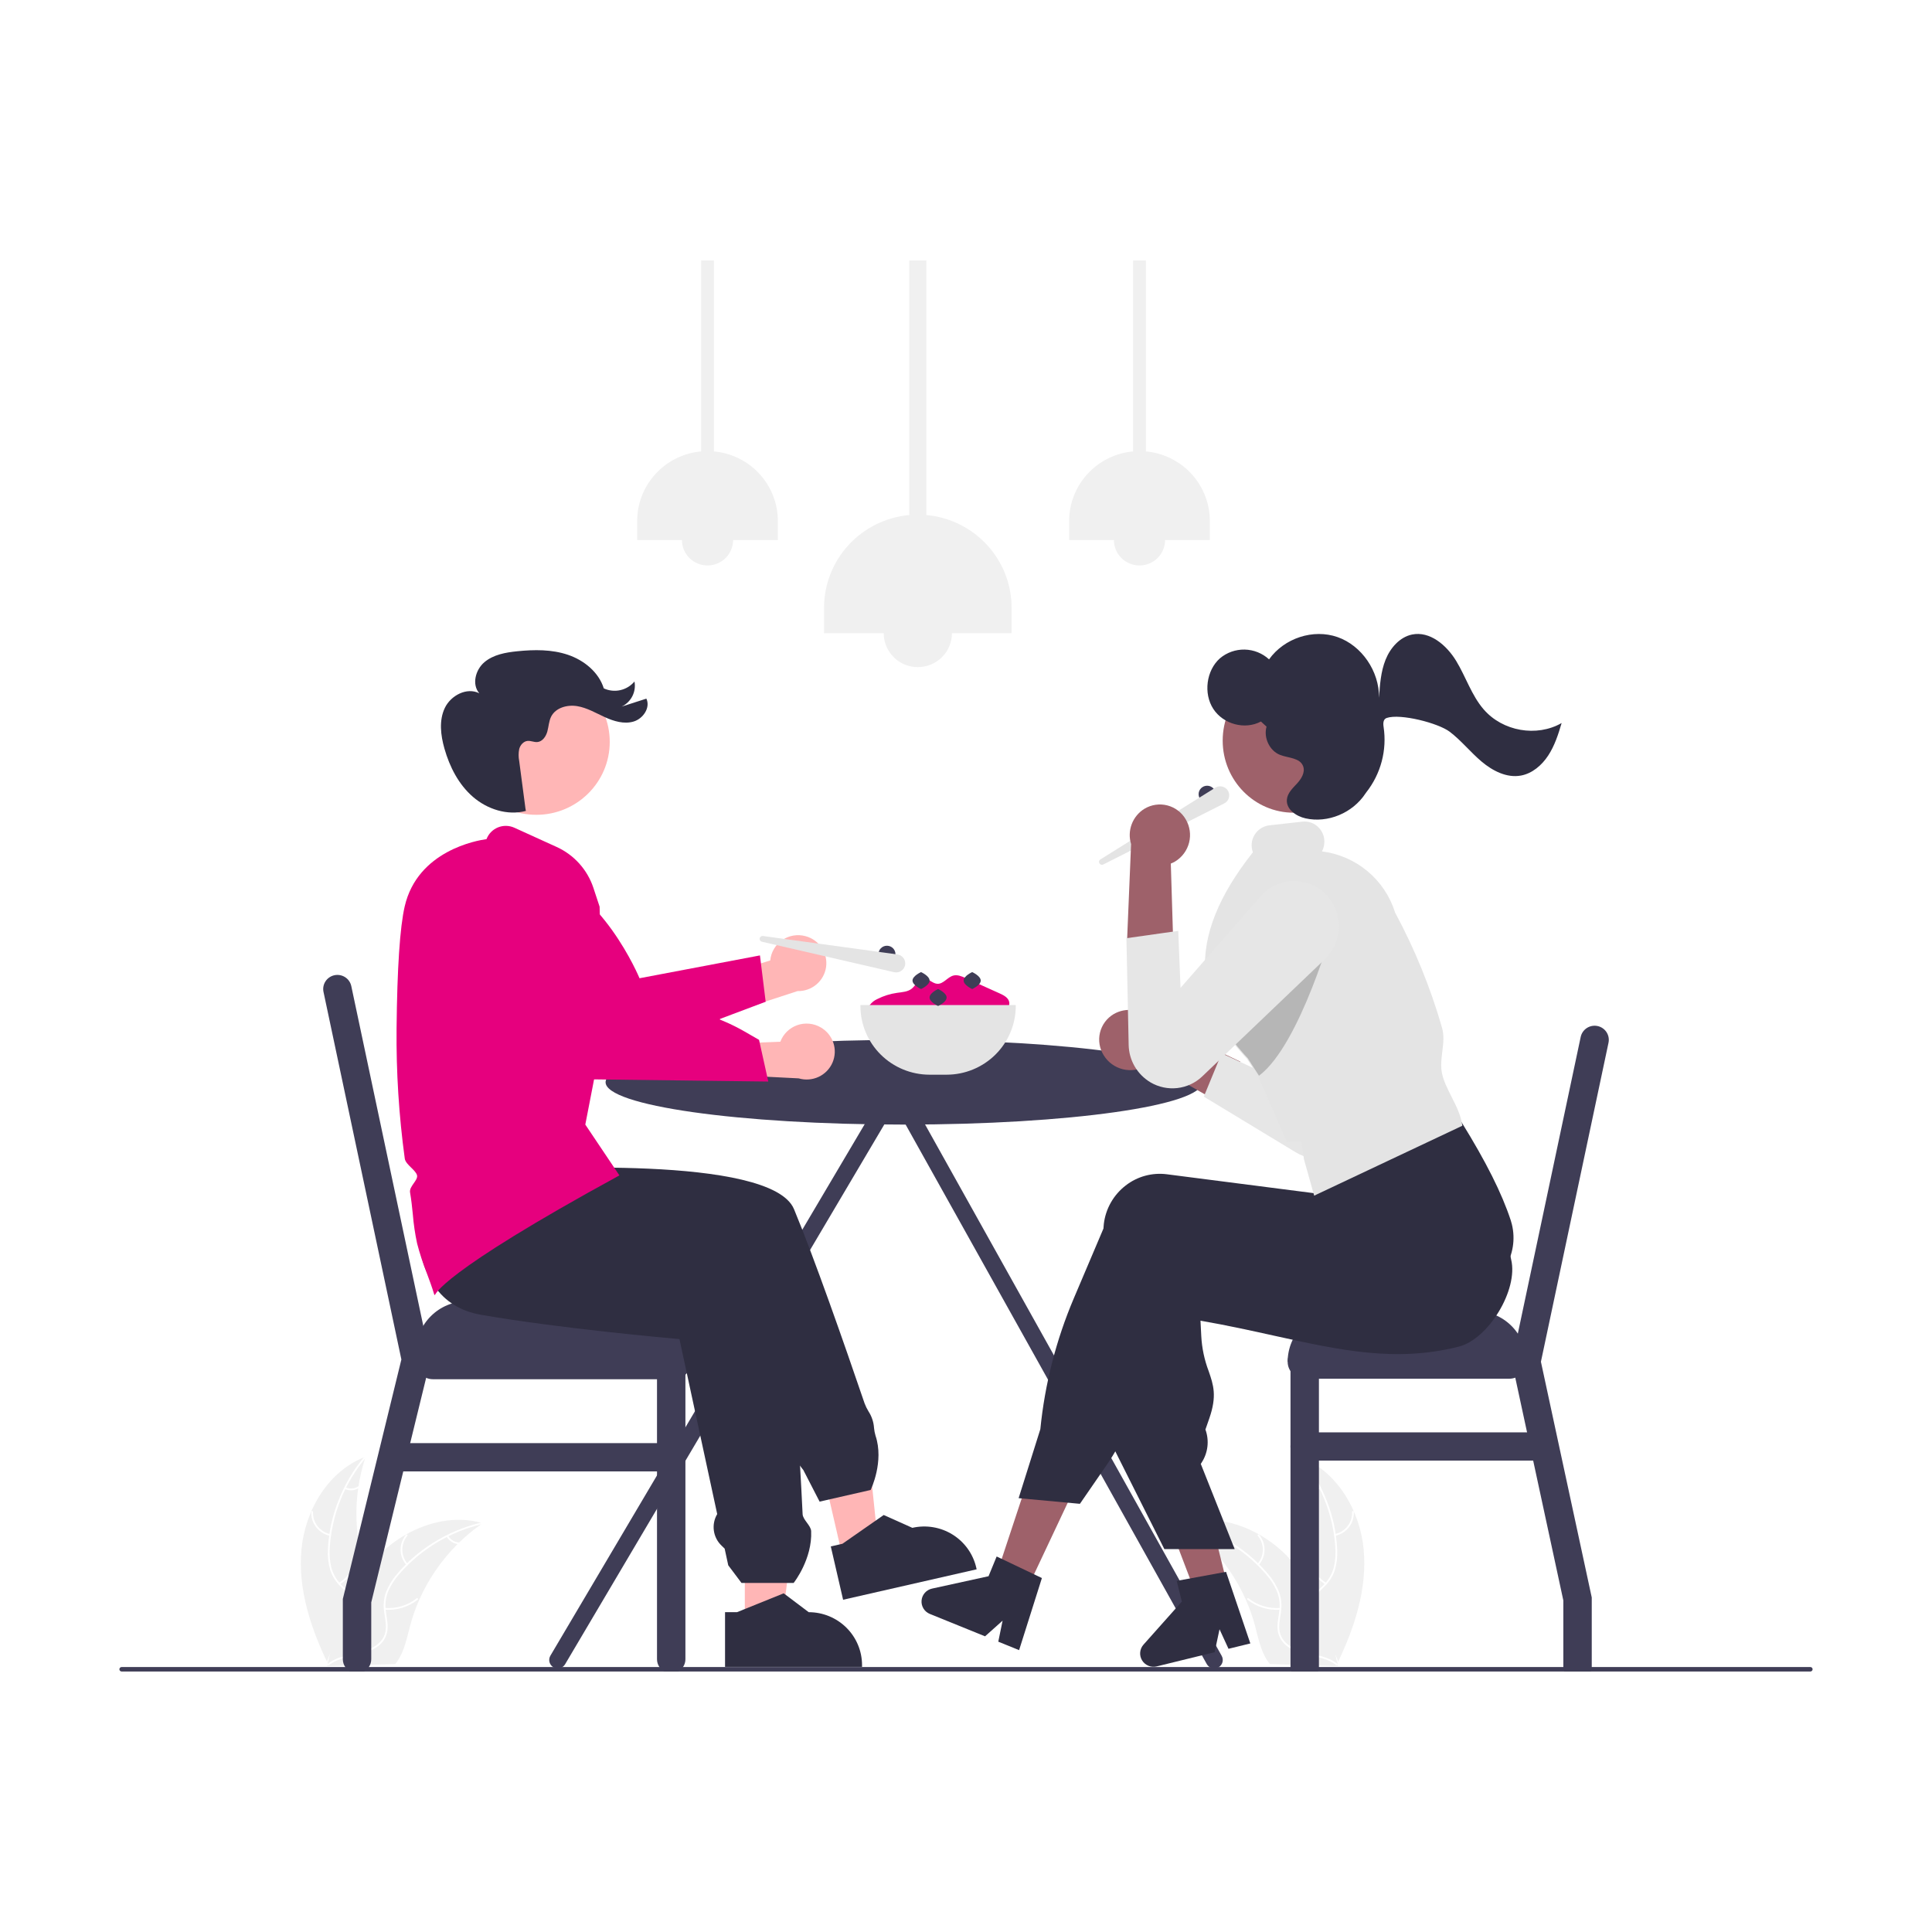<svg width="356" height="356" viewBox="0 0 356 356" fill="none" xmlns="http://www.w3.org/2000/svg">
<rect width="356" height="356" fill="white"/>
<g clip-path="url(#clip0_3080_44033)">
<path d="M225.103 305.094L166.656 200.392C166.639 200.135 166.559 199.887 166.423 199.669C166.287 199.451 166.099 199.269 165.876 199.14C165.619 198.994 165.326 198.924 165.031 198.937C165.022 198.937 165.012 198.937 165.003 198.937C164.993 198.937 164.984 198.937 164.974 198.937C164.575 198.919 164.183 199.055 163.882 199.316C163.58 199.578 163.392 199.945 163.357 200.342L101.412 305.094C101.309 305.272 101.242 305.468 101.215 305.671C101.188 305.874 101.201 306.081 101.255 306.279C101.308 306.477 101.4 306.663 101.526 306.826C101.651 306.988 101.808 307.125 101.987 307.227C102.165 307.33 102.363 307.396 102.567 307.423C102.772 307.45 102.98 307.436 103.179 307.383C103.378 307.33 103.565 307.238 103.729 307.113C103.893 306.989 104.03 306.833 104.133 306.655L164.961 203.791L222.382 306.655C222.485 306.833 222.622 306.989 222.786 307.113C222.949 307.238 223.136 307.33 223.335 307.383C223.535 307.436 223.743 307.45 223.947 307.423C224.152 307.396 224.349 307.33 224.528 307.227C224.707 307.125 224.863 306.988 224.989 306.826C225.115 306.663 225.207 306.477 225.26 306.279C225.313 306.081 225.327 305.874 225.3 305.671C225.273 305.468 225.206 305.272 225.103 305.094Z" fill="#3F3D56"/>
<path d="M155.317 287.127L161.923 285.621L159.221 259.586L149.471 261.808L155.317 287.127Z" fill="#FFB6B6"/>
<path d="M160.425 274.553L151.024 276.696L148.018 270.859L147.847 270.652C146.514 269.025 145.774 266.999 145.747 264.901L137.933 244.363L137.294 244.061C136.8 243.828 136.362 243.492 136.008 243.077C135.655 242.661 135.395 242.176 135.245 241.652C135.096 241.129 135.061 240.58 135.142 240.043C135.223 239.505 135.418 238.99 135.715 238.533L134.888 236.359L111.545 236.402L111.522 236.395L82.857 228.406L85.867 210.579L93.93 215.619C96.588 215.448 142.102 212.671 146.307 222.806C150.051 231.831 155.446 247.25 159.314 258.595C159.506 259.105 159.746 259.595 160.03 260.061C160.631 260.981 160.984 262.04 161.055 263.136C161.1 263.612 161.192 264.084 161.328 264.543C162.935 269.317 160.487 274.427 160.462 274.478L160.425 274.553Z" fill="#2F2E41"/>
<path d="M153.086 284.952L155.234 284.462L162.837 279.162L168.114 281.526L168.115 281.526C170.655 280.947 173.322 281.394 175.53 282.769C177.738 284.144 179.306 286.335 179.889 288.858L179.96 289.168L155.355 294.777L153.086 284.952Z" fill="#2F2E41"/>
<path d="M55.546 285.537C56.217 278.273 60.5 271 67.368 268.424C64.87 275.958 65.135 284.128 68.115 291.487C69.275 294.321 70.862 297.353 69.952 300.276C69.386 302.094 67.902 303.519 66.222 304.434C64.542 305.349 62.66 305.819 60.801 306.281L60.443 306.596C57.256 300.024 54.874 292.801 55.546 285.537Z" fill="#F0F0F0"/>
<path d="M67.44 268.557C63.541 273.188 61.21 278.923 60.779 284.945C60.662 286.24 60.752 287.545 61.045 288.812C61.371 290.038 62.02 291.154 62.927 292.045C63.755 292.893 64.701 293.665 65.308 294.698C65.61 295.232 65.796 295.822 65.852 296.432C65.909 297.042 65.835 297.657 65.636 298.236C65.177 299.693 64.219 300.898 63.24 302.045C62.154 303.319 61.005 304.624 60.58 306.28C60.528 306.481 60.218 306.389 60.269 306.189C61.01 303.308 63.746 301.598 64.993 298.985C65.575 297.766 65.79 296.365 65.167 295.117C64.623 294.026 63.648 293.229 62.802 292.378C61.905 291.521 61.232 290.459 60.844 289.285C60.487 288.037 60.346 286.737 60.428 285.443C60.566 282.524 61.164 279.646 62.202 276.912C63.369 273.786 65.065 270.881 67.218 268.323C67.351 268.165 67.572 268.4 67.44 268.557L67.44 268.557Z" fill="white"/>
<path d="M60.804 282.999C59.797 282.789 58.897 282.231 58.266 281.424C57.635 280.617 57.313 279.613 57.358 278.591C57.36 278.55 57.378 278.511 57.409 278.482C57.44 278.454 57.48 278.438 57.522 278.439C57.564 278.44 57.604 278.457 57.634 278.486C57.664 278.516 57.681 278.555 57.681 278.597C57.638 279.548 57.938 280.483 58.527 281.234C59.116 281.984 59.956 282.501 60.895 282.69C61.099 282.732 61.007 283.04 60.804 282.999H60.804Z" fill="white"/>
<path d="M62.45 291.672C64.22 290.544 65.498 288.794 66.027 286.771C66.079 286.571 66.39 286.662 66.338 286.862C65.783 288.966 64.45 290.784 62.605 291.954C62.429 292.066 62.275 291.783 62.45 291.672H62.45Z" fill="white"/>
<path d="M63.679 274.083C64.052 274.245 64.459 274.312 64.864 274.278C65.269 274.245 65.66 274.112 66.001 273.891C66.175 273.778 66.329 274.061 66.156 274.174C65.778 274.416 65.346 274.562 64.899 274.6C64.451 274.638 64.001 274.566 63.587 274.391C63.547 274.378 63.513 274.35 63.493 274.313C63.473 274.276 63.467 274.233 63.478 274.192C63.49 274.151 63.518 274.117 63.556 274.096C63.594 274.076 63.638 274.071 63.679 274.083H63.679Z" fill="white"/>
<path d="M88.954 280.671C88.848 280.745 88.741 280.819 88.634 280.896C87.202 281.898 85.855 283.014 84.605 284.233C84.507 284.326 84.409 284.421 84.314 284.517C81.334 287.486 78.936 290.978 77.239 294.817C76.566 296.346 76.01 297.922 75.578 299.534C74.98 301.761 74.51 304.222 73.245 306.067C73.115 306.262 72.973 306.447 72.82 306.624L60.857 307.006C60.829 306.993 60.802 306.983 60.774 306.97L60.297 307.007C60.313 306.923 60.332 306.835 60.349 306.751C60.358 306.701 60.37 306.652 60.38 306.603C60.386 306.57 60.394 306.537 60.398 306.507C60.401 306.496 60.403 306.485 60.405 306.477C60.41 306.447 60.417 306.42 60.422 306.393C60.526 305.903 60.634 305.414 60.746 304.924C60.746 304.922 60.746 304.922 60.748 304.919C61.563 301.181 62.822 297.552 64.498 294.108C64.549 294.006 64.6 293.901 64.657 293.799C65.435 292.274 66.337 290.814 67.355 289.434C67.914 288.681 68.512 287.956 69.145 287.262C70.785 285.474 72.698 283.952 74.814 282.754C79.032 280.366 83.972 279.345 88.602 280.574C88.72 280.605 88.836 280.637 88.954 280.671Z" fill="#F0F0F0"/>
<path d="M88.931 280.823C83.012 282.189 77.677 285.373 73.682 289.923C72.805 290.888 72.086 291.983 71.552 293.17C71.07 294.343 70.912 295.623 71.096 296.877C71.243 298.049 71.531 299.232 71.389 300.419C71.307 301.026 71.097 301.609 70.773 302.13C70.449 302.651 70.017 303.097 69.507 303.441C68.258 304.329 66.762 304.719 65.286 305.049C63.647 305.416 61.939 305.771 60.596 306.839C60.433 306.968 60.241 306.709 60.403 306.58C62.74 304.723 65.961 304.995 68.54 303.654C69.743 303.028 70.764 302.039 71.023 300.67C71.249 299.473 70.954 298.254 70.794 297.068C70.597 295.847 70.704 294.597 71.105 293.427C71.576 292.217 72.251 291.095 73.101 290.11C74.98 287.863 77.202 285.922 79.687 284.361C82.513 282.562 85.628 281.258 88.896 280.503C89.099 280.457 89.132 280.777 88.931 280.823V280.823Z" fill="white"/>
<path d="M74.881 288.382C74.204 287.612 73.824 286.628 73.809 285.606C73.794 284.584 74.146 283.59 74.8 282.801C74.933 282.642 75.189 282.84 75.055 282.999C74.444 283.733 74.117 284.659 74.133 285.611C74.148 286.562 74.506 287.477 75.141 288.19C75.279 288.345 75.018 288.536 74.881 288.382V288.382Z" fill="white"/>
<path d="M70.943 296.292C73.04 296.45 75.121 295.817 76.769 294.519C76.932 294.39 77.124 294.649 76.962 294.777C75.244 296.125 73.078 296.78 70.896 296.61C70.688 296.594 70.736 296.276 70.943 296.292V296.292Z" fill="white"/>
<path d="M82.583 282.983C82.782 283.335 83.067 283.632 83.411 283.848C83.755 284.064 84.147 284.191 84.553 284.219C84.761 284.233 84.712 284.551 84.505 284.537C84.057 284.504 83.624 284.363 83.243 284.125C82.863 283.888 82.547 283.561 82.323 283.175C82.299 283.14 82.288 283.097 82.295 283.056C82.301 283.014 82.323 282.976 82.356 282.95C82.391 282.925 82.434 282.914 82.476 282.92C82.519 282.926 82.557 282.949 82.583 282.983H82.583Z" fill="white"/>
<path d="M251.278 285.537C250.606 278.273 246.324 271 239.456 268.424C241.954 275.958 241.689 284.128 238.708 291.487C237.548 294.321 235.961 297.353 236.872 300.276C237.438 302.094 238.922 303.519 240.602 304.434C242.282 305.349 244.164 305.819 246.023 306.281L246.381 306.596C249.568 300.024 251.95 292.801 251.278 285.537Z" fill="#F0F0F0"/>
<path d="M239.383 268.557C243.281 273.188 245.612 278.923 246.044 284.945C246.16 286.24 246.07 287.545 245.777 288.812C245.452 290.038 244.802 291.154 243.896 292.045C243.067 292.893 242.121 293.665 241.515 294.698C241.212 295.232 241.027 295.822 240.97 296.432C240.914 297.042 240.987 297.657 241.187 298.236C241.646 299.693 242.604 300.898 243.582 302.045C244.668 303.319 245.817 304.624 246.243 306.28C246.294 306.481 246.604 306.389 246.553 306.189C245.812 303.308 243.076 301.598 241.83 298.985C241.248 297.766 241.032 296.365 241.655 295.117C242.2 294.026 243.175 293.229 244.021 292.378C244.918 291.521 245.59 290.459 245.979 289.285C246.336 288.037 246.476 286.737 246.394 285.443C246.257 282.524 245.658 279.646 244.62 276.912C243.454 273.786 241.757 270.881 239.604 268.323C239.471 268.165 239.25 268.4 239.383 268.557L239.383 268.557Z" fill="white"/>
<path d="M246.018 282.998C247.026 282.789 247.925 282.231 248.556 281.424C249.188 280.616 249.51 279.612 249.465 278.591C249.462 278.55 249.444 278.51 249.413 278.482C249.383 278.453 249.342 278.438 249.3 278.439C249.258 278.439 249.218 278.456 249.188 278.486C249.159 278.515 249.142 278.555 249.141 278.597C249.185 279.548 248.885 280.483 248.295 281.234C247.706 281.984 246.866 282.501 245.927 282.69C245.723 282.731 245.816 283.04 246.018 282.998V282.998Z" fill="white"/>
<path d="M244.372 291.672C242.601 290.544 241.324 288.794 240.795 286.771C240.742 286.571 240.432 286.662 240.484 286.862C241.039 288.966 242.372 290.784 244.217 291.954C244.393 292.066 244.547 291.783 244.372 291.672H244.372Z" fill="white"/>
<path d="M243.142 274.083C242.77 274.245 242.362 274.312 241.957 274.278C241.552 274.245 241.161 274.112 240.821 273.891C240.646 273.778 240.493 274.061 240.666 274.174C241.044 274.416 241.475 274.562 241.923 274.6C242.37 274.638 242.821 274.566 243.234 274.391C243.274 274.378 243.308 274.35 243.328 274.313C243.349 274.276 243.354 274.233 243.343 274.192C243.331 274.151 243.303 274.117 243.265 274.096C243.228 274.076 243.184 274.071 243.142 274.083H243.142Z" fill="white"/>
<path d="M217.869 280.671C217.976 280.745 218.083 280.819 218.19 280.896C219.621 281.898 220.969 283.014 222.219 284.233C222.317 284.326 222.415 284.421 222.51 284.517C225.489 287.486 227.888 290.978 229.584 294.817C230.258 296.346 230.813 297.922 231.246 299.534C231.844 301.761 232.313 304.222 233.579 306.067C233.709 306.262 233.85 306.447 234.003 306.624L245.967 307.006C245.994 306.993 246.022 306.983 246.05 306.97L246.527 307.007C246.51 306.923 246.491 306.835 246.475 306.751C246.466 306.701 246.454 306.652 246.444 306.603C246.437 306.57 246.43 306.537 246.425 306.507C246.423 306.496 246.421 306.485 246.418 306.477C246.414 306.447 246.406 306.42 246.402 306.393C246.297 305.903 246.189 305.414 246.078 304.924C246.078 304.922 246.078 304.922 246.075 304.919C245.26 301.181 244.002 297.552 242.326 294.108C242.275 294.006 242.224 293.901 242.167 293.799C241.389 292.274 240.486 290.814 239.469 289.434C238.909 288.681 238.312 287.956 237.678 287.262C236.038 285.474 234.126 283.952 232.01 282.754C227.792 280.366 222.852 279.345 218.222 280.574C218.104 280.605 217.988 280.637 217.869 280.671Z" fill="#F0F0F0"/>
<path d="M217.893 280.823C223.812 282.189 229.148 285.373 233.142 289.923C234.019 290.888 234.738 291.983 235.272 293.17C235.755 294.343 235.912 295.623 235.729 296.877C235.581 298.049 235.293 299.232 235.435 300.419C235.517 301.026 235.727 301.609 236.051 302.13C236.375 302.651 236.807 303.097 237.317 303.441C238.566 304.329 240.062 304.719 241.538 305.049C243.177 305.416 244.885 305.771 246.228 306.839C246.391 306.968 246.583 306.709 246.421 306.58C244.084 304.723 240.863 304.995 238.284 303.654C237.081 303.028 236.06 302.039 235.801 300.67C235.575 299.473 235.87 298.254 236.03 297.068C236.227 295.847 236.121 294.597 235.719 293.427C235.248 292.217 234.573 291.095 233.723 290.11C231.845 287.863 229.622 285.922 227.137 284.361C224.311 282.562 221.197 281.258 217.928 280.503C217.725 280.457 217.692 280.777 217.893 280.823V280.823Z" fill="white"/>
<path d="M231.942 288.382C232.619 287.612 232.999 286.628 233.014 285.606C233.029 284.584 232.677 283.59 232.023 282.801C231.889 282.642 231.634 282.84 231.768 282.999C232.379 283.733 232.706 284.659 232.69 285.611C232.674 286.562 232.317 287.477 231.682 288.19C231.544 288.345 231.805 288.536 231.942 288.382V288.382Z" fill="white"/>
<path d="M235.881 296.292C233.784 296.45 231.704 295.817 230.055 294.519C229.892 294.39 229.7 294.649 229.863 294.777C231.58 296.125 233.747 296.78 235.929 296.61C236.137 296.594 236.088 296.276 235.881 296.292V296.292Z" fill="white"/>
<path d="M224.242 282.983C224.043 283.335 223.758 283.632 223.414 283.848C223.071 284.064 222.678 284.191 222.273 284.219C222.064 284.233 222.113 284.551 222.32 284.537C222.768 284.504 223.201 284.363 223.582 284.125C223.962 283.888 224.278 283.561 224.502 283.175C224.527 283.14 224.537 283.097 224.53 283.056C224.524 283.014 224.502 282.976 224.469 282.95C224.434 282.925 224.391 282.914 224.349 282.92C224.306 282.926 224.268 282.949 224.242 282.983H224.242Z" fill="white"/>
<path d="M334 307.588C334 307.697 333.956 307.802 333.878 307.879C333.8 307.957 333.695 308 333.584 308H22.416C22.305 308 22.2 307.957 22.122 307.879C22.044 307.802 22 307.697 22 307.588C22 307.478 22.044 307.373 22.122 307.296C22.2 307.218 22.305 307.175 22.416 307.175H333.584C333.695 307.175 333.8 307.219 333.878 307.296C333.956 307.373 334 307.478 334 307.588V307.588Z" fill="#3F3D56"/>
<path d="M222.432 147.902C223.3 147.902 224.003 147.203 224.003 146.341C224.003 145.479 223.3 144.78 222.432 144.78C221.565 144.78 220.861 145.479 220.861 146.341C220.861 147.203 221.565 147.902 222.432 147.902Z" fill="#3F3D56"/>
<path d="M202.76 158.366L223.94 145.144C224.132 145.025 224.346 144.945 224.569 144.91C224.793 144.875 225.021 144.885 225.241 144.94C225.46 144.995 225.666 145.094 225.846 145.23C226.026 145.366 226.176 145.537 226.288 145.733C226.399 145.928 226.47 146.144 226.495 146.368C226.52 146.591 226.5 146.817 226.434 147.033C226.369 147.248 226.261 147.448 226.115 147.62C225.97 147.793 225.791 147.934 225.59 148.036L203.292 159.298C203.168 159.36 203.025 159.373 202.892 159.333C202.759 159.293 202.646 159.204 202.578 159.084C202.509 158.964 202.49 158.822 202.524 158.689C202.558 158.555 202.643 158.439 202.76 158.366V158.366Z" fill="#E4E4E4"/>
<path d="M160.269 186.833C160.102 186.586 160.015 186.295 160.02 185.998C160.024 185.701 160.12 185.413 160.293 185.171C160.652 184.694 161.129 184.318 161.678 184.08C162.811 183.507 164.032 183.124 165.291 182.946C166.248 182.811 167.292 182.768 168.034 182.153C168.771 181.542 169.182 180.4 170.137 180.304C171.061 180.212 171.771 181.217 172.697 181.279C173.838 181.356 174.586 180.028 175.696 179.756C176.44 179.574 177.204 179.896 177.901 180.21L182.086 182.096L184.231 183.063C184.981 183.401 185.826 183.856 185.967 184.661C186.161 185.768 184.923 186.548 183.864 186.941C176.302 189.714 167.992 189.715 160.429 186.944" fill="#E6007E"/>
<path d="M166.574 207.221C196.942 207.221 221.56 203.726 221.56 199.416C221.56 195.105 196.942 191.611 166.574 191.611C136.206 191.611 111.588 195.105 111.588 199.416C111.588 203.726 136.206 207.221 166.574 207.221Z" fill="#3F3D56"/>
<path d="M278.118 247.805H240.414C238.678 247.805 237.271 249.203 237.271 250.927C237.271 252.652 238.678 254.049 240.414 254.049H278.118C279.854 254.049 281.26 252.652 281.26 250.927C281.26 249.203 279.854 247.805 278.118 247.805Z" fill="#3F3D56"/>
<path d="M296.391 192.144L283.937 250.923L287.181 265.967L293.304 294.36V307.122C293.305 307.139 293.304 307.157 293.301 307.174C293.299 307.456 293.247 307.735 293.147 307.999H288.225C288.125 307.735 288.073 307.456 288.071 307.174C288.068 307.157 288.067 307.139 288.068 307.122V294.908L282.51 269.138L281.385 263.935L279.21 253.851L278.582 250.93V250.927L279.203 247.999L279.682 245.741L291.266 191.075C291.336 190.741 291.472 190.423 291.666 190.141C291.86 189.858 292.108 189.617 292.396 189.429C292.684 189.242 293.006 189.114 293.344 189.05C293.682 188.987 294.029 188.991 294.366 189.061C294.703 189.131 295.022 189.266 295.306 189.459C295.59 189.652 295.833 189.899 296.021 190.185C296.209 190.472 296.339 190.792 296.402 191.128C296.465 191.464 296.461 191.809 296.391 192.144L296.391 192.144Z" fill="#3F3D56"/>
<path d="M243.032 250.928V307.123C243.032 307.14 243.031 307.158 243.028 307.175C243.026 307.457 242.974 307.736 242.875 308H237.952C237.853 307.736 237.801 307.457 237.798 307.175C237.796 307.158 237.794 307.14 237.795 307.123V250.928C237.795 250.238 238.071 249.576 238.562 249.088C239.053 248.6 239.719 248.326 240.413 248.326C241.108 248.326 241.774 248.6 242.265 249.088C242.756 249.576 243.032 250.238 243.032 250.928Z" fill="#3F3D56"/>
<path d="M246.698 241.562H271.834C274.334 241.562 276.732 242.548 278.499 244.305C280.267 246.061 281.26 248.444 281.26 250.928V250.928H237.271C237.271 248.444 238.265 246.061 240.032 244.305C241.8 242.548 244.198 241.562 246.698 241.562V241.562Z" fill="#3F3D56"/>
<path d="M284.4 269.138H240.411C239.717 269.138 239.051 268.864 238.56 268.376C238.069 267.888 237.793 267.226 237.793 266.536C237.793 265.846 238.069 265.185 238.56 264.697C239.051 264.209 239.717 263.935 240.411 263.935H284.4C285.095 263.935 285.761 264.209 286.252 264.697C286.743 265.185 287.019 265.846 287.019 266.536C287.019 267.226 286.743 267.888 286.252 268.376C285.761 268.864 285.095 269.138 284.4 269.138Z" fill="#3F3D56"/>
<path d="M79.787 254.144H124.157C125.892 254.144 127.299 252.746 127.299 251.022V250.076C127.299 248.351 125.892 246.954 124.157 246.954H79.787C78.052 246.954 76.645 248.351 76.645 250.076V251.022C76.645 252.746 78.052 254.144 79.787 254.144Z" fill="#3F3D56"/>
<path d="M79.329 250.591L78.526 253.88L75.58 265.924L74.309 271.127L68.409 295.263V305.735C68.41 306.248 68.257 306.75 67.969 307.175C67.742 307.519 67.434 307.802 67.072 308.001H64.509C64.147 307.802 63.839 307.519 63.612 307.175C63.324 306.75 63.17 306.248 63.172 305.735V294.639L69.728 267.824L73.96 250.508L59.611 182.779C59.54 182.445 59.536 182.1 59.599 181.764C59.663 181.428 59.792 181.108 59.98 180.822C60.167 180.536 60.41 180.289 60.694 180.096C60.978 179.903 61.297 179.768 61.634 179.698C61.97 179.627 62.317 179.624 62.655 179.687C62.993 179.75 63.315 179.879 63.603 180.066C63.891 180.253 64.139 180.494 64.333 180.776C64.526 181.059 64.662 181.376 64.733 181.71L77.996 244.299L78.607 247.185L79.319 250.55L79.329 250.591Z" fill="#3F3D56"/>
<path d="M126.299 250.549V305.735C126.301 306.247 126.148 306.749 125.859 307.174C125.633 307.518 125.325 307.802 124.962 308H122.396C122.035 307.801 121.729 307.517 121.502 307.174C121.214 306.749 121.061 306.247 121.063 305.735V250.549C121.063 249.859 121.338 249.197 121.829 248.709C122.32 248.221 122.986 247.947 123.681 247.947C124.375 247.947 125.041 248.221 125.532 248.709C126.023 249.197 126.299 249.859 126.299 250.549Z" fill="#3F3D56"/>
<path d="M127.299 250.548H76.645V249.129C76.645 247.899 76.889 246.681 77.362 245.545C77.836 244.408 78.531 243.376 79.406 242.506C80.281 241.636 81.32 240.946 82.464 240.476C83.608 240.005 84.833 239.763 86.071 239.763H117.873C120.373 239.763 122.77 240.75 124.538 242.506C126.306 244.263 127.299 246.645 127.299 249.129V250.548H127.299Z" fill="#3F3D56"/>
<path d="M123.681 271.125H73.027C72.332 271.125 71.666 270.851 71.175 270.364C70.684 269.876 70.408 269.214 70.408 268.524C70.408 267.834 70.684 267.172 71.175 266.684C71.666 266.196 72.332 265.922 73.027 265.922H123.681C124.375 265.922 125.041 266.196 125.532 266.684C126.023 267.172 126.299 267.834 126.299 268.524C126.299 269.214 126.023 269.876 125.532 270.364C125.041 270.851 124.375 271.125 123.681 271.125Z" fill="#3F3D56"/>
<path d="M188.777 293.82L183.273 291.204L190.833 268.349L198.955 272.208L188.777 293.82Z" fill="#9E616A"/>
<path d="M226.075 291.75L220.158 293.2L211.584 270.706L220.318 268.565L226.075 291.75Z" fill="#9E616A"/>
<path d="M203.393 194.479C204.178 195.745 205.43 196.657 206.882 197.019C208.334 197.381 209.871 197.164 211.165 196.416C211.425 196.259 211.672 196.082 211.903 195.885L229.301 205.806L228.546 195.622L212.139 187.762C211.247 186.871 210.082 186.3 208.827 186.137C207.572 185.975 206.299 186.231 205.206 186.865C204.577 187.24 204.03 187.737 203.597 188.325C203.164 188.914 202.854 189.583 202.685 190.292C202.516 191.002 202.492 191.737 202.613 192.456C202.735 193.175 203 193.863 203.393 194.479V194.479Z" fill="#9E616A"/>
<path d="M221.82 202.069L224.896 203.931L238.708 212.3C239.616 212.864 240.626 213.245 241.681 213.42C242.737 213.596 243.817 213.564 244.86 213.325C245.903 213.085 246.888 212.644 247.759 212.027C248.63 211.409 249.37 210.627 249.937 209.725C250.959 208.05 251.321 206.059 250.953 204.135L244.813 173.661C244.587 172.464 244.103 171.331 243.394 170.337C242.686 169.344 241.77 168.514 240.709 167.905C239.649 167.296 238.468 166.921 237.248 166.807C236.028 166.693 234.798 166.842 233.642 167.244C231.698 167.923 230.087 169.312 229.137 171.129C228.187 172.946 227.97 175.054 228.529 177.024L234.949 198.652L225.109 194.093L221.82 202.069Z" fill="#E6E6E6"/>
<path d="M214.549 285.446L205.08 266.576L205.081 266.533L206.016 231.922C206.028 231.614 206.053 231.305 206.091 231.001C206.256 229.613 206.697 228.272 207.39 227.055C208.082 225.839 209.011 224.771 210.122 223.915C211.187 223.088 212.407 222.479 213.711 222.125C215.015 221.77 216.377 221.677 217.717 221.852L244.795 225.333L245.734 221.518L245.909 221.455L271.853 212.007L272.003 212.249C275.4 217.742 277.776 228.716 278.423 231.948L278.432 231.994C278.446 232.062 278.454 232.104 278.457 232.116C279.792 237.632 274.274 246.769 268.776 248.142C257.196 251.075 246.839 248.787 234.847 246.138C230.547 245.187 226.102 244.205 221.207 243.356L221.353 246.219C221.472 248.422 221.933 250.594 222.718 252.658C223.591 255.198 224.281 257.204 222.823 261.387L222.118 263.411C222.483 264.415 222.609 265.491 222.485 266.552C222.362 267.613 221.991 268.631 221.404 269.526L221.262 269.741L227.507 285.442L214.549 285.446Z" fill="#2F2E41"/>
<path d="M198.99 277.101L187.697 276.058L191.698 263.346C192.523 255.045 194.604 246.916 197.868 239.231L203.325 226.382C203.338 226.096 203.362 225.808 203.397 225.526C203.562 224.139 204.004 222.797 204.696 221.581C205.388 220.365 206.317 219.297 207.429 218.441C208.494 217.614 209.713 217.005 211.017 216.651C212.321 216.297 213.683 216.204 215.023 216.378L242.061 219.854L243.238 210.034L269.19 206.583L269.309 206.775C273.845 214.108 276.725 219.849 278.372 224.842C278.454 225.097 278.528 225.357 278.59 225.615C279.935 231.168 276.578 236.798 271.108 238.165C257.166 241.697 240.4 241.599 218.357 237.855L207.689 263.08C206.669 265.49 205.407 267.79 203.921 269.947L198.99 277.101Z" fill="#2F2E41"/>
<path d="M238.379 149.753C245.604 149.753 251.46 143.805 251.46 136.467C251.46 129.129 245.604 123.18 238.379 123.18C231.155 123.18 225.299 129.129 225.299 136.467C225.299 143.805 231.155 149.753 238.379 149.753Z" fill="#9E616A"/>
<path d="M242.157 220.316L240.28 213.636L239.818 210.34L237.121 210.43L231.826 198.288L229.77 195.086C229.351 194.647 228.971 194.225 228.63 193.82C226.488 191.414 224.77 188.665 223.549 185.69C222.693 183.553 222.191 181.292 222.061 178.995C221.677 172.211 224.556 165.033 230.861 157.053C230.758 156.771 230.689 156.477 230.656 156.178C230.543 155.209 230.82 154.234 231.427 153.467C232.033 152.699 232.92 152.201 233.895 152.08L239.976 151.402C240.449 151.348 240.928 151.389 241.385 151.521C241.842 151.654 242.268 151.875 242.638 152.173C243.024 152.48 243.345 152.861 243.581 153.293C243.818 153.725 243.966 154.2 244.016 154.689C244.097 155.446 243.947 156.21 243.586 156.881C246.686 157.272 249.606 158.544 251.997 160.543C254.388 162.542 256.148 165.183 257.065 168.151C260.704 174.901 263.604 182.019 265.717 189.383C266.133 190.825 265.948 192.311 265.768 193.748C265.603 195.076 265.431 196.449 265.719 197.817C266.012 199.209 266.717 200.605 267.463 202.083C268.317 203.775 269.201 205.526 269.44 207.31L269.457 207.435L242.157 220.316Z" fill="#E4E4E4"/>
<path opacity="0.2" d="M223.711 185.625C224.926 188.583 226.635 191.316 228.765 193.71C229.129 194.143 229.515 194.568 229.918 194.994L231.987 198.219C239.615 192.539 245.795 170.171 245.795 170.171L237.189 168.508L223.711 185.625Z" fill="black"/>
<path d="M218.501 150.995C219.254 152.282 219.473 153.809 219.11 155.253C218.748 156.697 217.832 157.944 216.559 158.727C216.298 158.883 216.024 159.016 215.74 159.126L216.349 179.05L207.666 173.618L208.419 155.532C208.049 154.328 208.091 153.037 208.538 151.859C208.985 150.682 209.811 149.685 210.889 149.023C211.516 148.646 212.213 148.398 212.939 148.293C213.665 148.188 214.404 148.228 215.114 148.412C215.823 148.596 216.489 148.919 217.07 149.363C217.652 149.807 218.138 150.362 218.501 150.995V150.995Z" fill="#9E616A"/>
<path d="M217.112 171.529L207.562 172.878L207.973 192.526C207.997 193.928 208.381 195.3 209.089 196.513C209.797 197.725 210.805 198.738 212.018 199.454V199.454C213.5 200.32 215.224 200.684 216.932 200.492C218.641 200.299 220.239 199.56 221.488 198.386L244.032 176.84C245.618 175.345 246.568 173.303 246.685 171.134C246.802 168.964 246.078 166.833 244.662 165.178V165.178C243.961 164.354 243.101 163.678 242.132 163.19C241.164 162.703 240.106 162.414 239.023 162.34C237.94 162.266 236.853 162.409 235.826 162.761C234.8 163.113 233.855 163.666 233.048 164.388C232.825 164.585 232.613 164.795 232.413 165.016L217.527 182.031L217.112 171.529Z" fill="#E6E6E6"/>
<path d="M137.245 299.688L144.023 299.688L147.247 273.712L137.244 273.712L137.245 299.688Z" fill="#FFB6B6"/>
<path d="M98.827 150.142C106.298 150.142 112.354 144.124 112.354 136.7C112.354 129.277 106.298 123.259 98.827 123.259C91.355 123.259 85.299 129.277 85.299 136.7C85.299 144.124 91.355 150.142 98.827 150.142Z" fill="#FFB6B6"/>
<path d="M146.235 291.685H136.637L134.19 288.426L133.528 285.356L132.958 284.808C132.185 284.07 131.685 283.095 131.539 282.039C131.393 280.984 131.611 279.911 132.156 278.994L125.2 246.747C123.378 246.588 102.832 244.763 88.55 242.251C84.895 241.608 82.041 239.843 80.068 237.004C75.219 230.028 77.296 218.74 77.318 218.627L77.342 218.501L77.47 218.487L110.83 214.767L110.875 214.788C111.982 215.309 138.036 227.599 142.294 231.829C144.217 233.74 148.506 245.09 149.467 257.157C149.639 259.318 149.02 261.52 148.421 263.649C147.861 265.641 147.282 267.701 147.396 269.648C147.573 272.652 147.74 275.804 147.894 279.016C147.918 279.527 148.306 280.057 148.681 280.569C149.073 281.104 149.444 281.609 149.467 282.138C149.695 287.266 146.322 291.576 146.288 291.619L146.235 291.685Z" fill="#2F2E41"/>
<path d="M148.421 172.501C147.694 172.303 146.933 172.267 146.19 172.393C145.448 172.52 144.742 172.807 144.123 173.234C143.504 173.66 142.987 174.217 142.608 174.864C142.229 175.511 141.997 176.232 141.929 176.978L130.689 180.468L131.158 187.773L146.962 182.622C148.23 182.652 149.465 182.219 150.433 181.405C151.402 180.591 152.036 179.453 152.216 178.205C152.395 176.958 152.108 175.688 151.409 174.636C150.71 173.585 149.646 172.825 148.421 172.501V172.501Z" fill="#FFB6B6"/>
<path d="M141.087 184.587L132.687 187.746L132.472 188.16C131.957 189.153 131.066 189.901 129.995 190.241C128.925 190.582 127.762 190.485 126.763 189.974V189.974L107.881 197.074C107.881 197.074 99.449 188.69 93.445 181.208L95.491 168.703C95.965 165.802 96.972 163.012 98.463 160.473C110.775 163.155 117.842 180.256 117.842 180.256L140.032 176.05L141.087 184.587Z" fill="#E6007E"/>
<path d="M96.906 149.422C93.519 150.33 89.785 149.122 87.142 146.83C84.499 144.538 82.846 141.291 81.894 137.936C81.196 135.479 80.865 132.752 81.966 130.446C83.067 128.139 86.03 126.583 88.316 127.748C86.906 126.116 87.611 123.415 89.257 122.019C90.904 120.622 93.166 120.222 95.32 120.003C98.446 119.685 101.675 119.65 104.65 120.656C107.625 121.662 110.327 123.862 111.258 126.844C112.209 127.284 113.28 127.398 114.303 127.169C115.326 126.939 116.244 126.379 116.912 125.576C117.085 126.499 116.946 127.452 116.518 128.288C116.091 129.124 115.397 129.797 114.546 130.203L119.104 128.735C119.888 130.383 118.514 132.423 116.758 132.951C115.001 133.479 113.105 132.902 111.439 132.14C109.772 131.377 108.157 130.413 106.346 130.115C104.536 129.818 102.409 130.396 101.572 132.018C101.133 132.868 101.111 133.863 100.856 134.784C100.601 135.705 99.956 136.659 98.998 136.735C98.393 136.782 97.8 136.462 97.196 136.527C96.448 136.609 95.875 137.282 95.676 138.003C95.526 138.738 95.524 139.496 95.671 140.232L96.828 149.024" fill="#2F2E41"/>
<path d="M80.145 238.612C80.143 238.612 80.14 238.612 80.138 238.611L80.031 238.593L80 238.49C79.611 237.19 79.116 235.859 78.637 234.573C77.932 232.791 77.337 230.968 76.855 229.114C76.476 227.342 76.212 225.547 76.067 223.74C75.934 222.429 75.796 221.073 75.561 219.738C75.457 219.146 75.852 218.584 76.234 218.041C76.588 217.538 76.923 217.063 76.853 216.613C76.781 216.153 76.267 215.648 75.771 215.16C75.227 214.624 74.664 214.071 74.585 213.488C73.5 205.537 72.996 197.519 73.074 189.496C73.186 178.396 73.691 170.829 74.575 167.007C76.951 156.73 87.928 154.855 89.647 154.623C89.83 154.139 90.111 153.697 90.473 153.326C90.835 152.954 91.271 152.66 91.752 152.463C92.234 152.266 92.751 152.169 93.271 152.179C93.792 152.189 94.305 152.305 94.778 152.52L102.578 156.068C104.16 156.79 105.575 157.828 106.737 159.117C107.898 160.406 108.781 161.918 109.329 163.56L110.487 167.069L111.068 190.63L107.852 207.221L114.136 216.586C80.644 234.857 80.253 238.612 80.145 238.612Z" fill="#E6007E"/>
<path d="M133.6 297.069L135.803 297.069L144.407 293.593L149.018 297.069H149.019C151.625 297.069 154.124 298.098 155.967 299.928C157.809 301.759 158.845 304.242 158.845 306.832V307.149L133.6 307.15L133.6 297.069Z" fill="#2F2E41"/>
<path d="M151.234 189.313C150.585 188.934 149.859 188.701 149.109 188.631C148.359 188.56 147.603 188.654 146.893 188.906C146.184 189.158 145.538 189.561 145.002 190.087C144.467 190.613 144.054 191.25 143.792 191.952L132.025 192.408L130.439 197.854L147.168 198.705C148.384 199.063 149.69 198.965 150.839 198.431C151.988 197.896 152.899 196.961 153.4 195.803C153.901 194.646 153.957 193.345 153.558 192.149C153.159 190.953 152.332 189.944 151.234 189.313V189.313Z" fill="#FFB6B6"/>
<path d="M141.57 199.292L129.483 199.142L127.953 199.122L103.36 198.814C103.36 198.814 96.682 192.484 90.867 185.966L91.682 180.109C92.477 174.36 95.347 169.094 99.758 165.291C108.087 170.821 112.917 181.766 112.917 181.766L121.015 185.366C126.714 185.619 132.268 187.236 137.204 190.077L139.867 191.61L141.57 199.292Z" fill="#E6007E"/>
<path d="M230.393 302.829L226.371 303.815L224.716 300.218L223.815 304.442L213.148 307.057C212.636 307.183 212.098 307.143 211.611 306.943C211.125 306.742 210.715 306.393 210.443 305.945C210.17 305.498 210.049 304.975 210.096 304.454C210.143 303.933 210.357 303.44 210.706 303.049L217.773 295.114L216.825 291.3L225.917 289.635L230.393 302.829Z" fill="#2F2E41"/>
<path d="M187.785 304.061L183.949 302.505L184.743 298.63L181.511 301.517L171.339 297.391C170.852 297.194 170.44 296.846 170.166 296.4C169.891 295.953 169.767 295.431 169.812 294.91C169.857 294.389 170.068 293.895 170.415 293.502C170.762 293.108 171.227 292.835 171.741 292.723L182.154 290.443L183.649 286.806L191.985 290.778L187.785 304.061Z" fill="#2F2E41"/>
<path d="M174.428 198.029H171.286C167.907 198.025 164.668 196.69 162.279 194.316C159.891 191.942 158.547 188.724 158.543 185.367V185.194H187.171V185.367C187.167 188.724 185.823 191.942 183.434 194.316C181.045 196.69 177.806 198.025 174.428 198.029V198.029Z" fill="#E4E4E4"/>
<path d="M171.287 180.684C171.287 181.546 169.716 182.245 169.716 182.245C169.716 182.245 168.145 181.546 168.145 180.684C168.145 179.822 169.716 179.123 169.716 179.123C169.716 179.123 171.287 179.822 171.287 180.684Z" fill="#3F3D56"/>
<path d="M180.712 180.684C180.712 181.546 179.141 182.245 179.141 182.245C179.141 182.245 177.57 181.546 177.57 180.684C177.57 179.822 179.141 179.123 179.141 179.123C179.141 179.123 180.712 179.822 180.712 180.684Z" fill="#3F3D56"/>
<path d="M174.429 183.805C174.429 184.667 172.858 185.366 172.858 185.366C172.858 185.366 171.287 184.667 171.287 183.805C171.287 182.943 172.858 182.244 172.858 182.244C172.858 182.244 174.429 182.943 174.429 183.805Z" fill="#3F3D56"/>
<path d="M163.432 177.387C164.3 177.387 165.003 176.688 165.003 175.826C165.003 174.964 164.3 174.265 163.432 174.265C162.565 174.265 161.861 174.964 161.861 175.826C161.861 176.688 162.565 177.387 163.432 177.387Z" fill="#3F3D56"/>
<path d="M140.582 172.471L165.36 175.871C165.584 175.902 165.8 175.978 165.994 176.093C166.188 176.209 166.356 176.363 166.489 176.545C166.621 176.727 166.715 176.935 166.765 177.154C166.814 177.373 166.819 177.6 166.778 177.821C166.737 178.042 166.651 178.253 166.526 178.44C166.4 178.628 166.238 178.788 166.049 178.911C165.86 179.034 165.647 179.118 165.425 179.157C165.202 179.197 164.973 179.191 164.753 179.14L140.387 173.525C140.251 173.494 140.133 173.412 140.057 173.296C139.981 173.181 139.953 173.041 139.978 172.905C140.003 172.769 140.08 172.649 140.192 172.568C140.305 172.487 140.445 172.452 140.582 172.471V172.471Z" fill="#E4E4E4"/>
<path d="M170.694 94.903V48H167.552V94.903C163.259 95.292 159.267 97.262 156.361 100.425C153.454 103.588 151.842 107.717 151.842 112V116.683H162.839C162.839 118.339 163.501 119.927 164.68 121.098C165.858 122.269 167.456 122.927 169.123 122.927C170.79 122.927 172.388 122.269 173.567 121.098C174.745 119.927 175.407 118.339 175.407 116.683H186.404V112C186.404 107.717 184.792 103.588 181.886 100.425C178.979 97.262 174.987 95.292 170.694 94.903V94.903Z" fill="#F0F0F0"/>
<path d="M211.147 83.177V48H208.791V83.177C205.571 83.469 202.577 84.946 200.397 87.319C198.217 89.691 197.008 92.788 197.008 96V99.512H205.256C205.256 100.754 205.752 101.945 206.636 102.824C207.52 103.702 208.719 104.195 209.969 104.195C211.219 104.195 212.418 103.702 213.301 102.824C214.185 101.945 214.682 100.754 214.682 99.512H222.93V96C222.929 92.788 221.721 89.691 219.541 87.319C217.361 84.946 214.367 83.469 211.147 83.177V83.177Z" fill="#F0F0F0"/>
<path d="M131.549 83.177V48H129.193V83.177C125.973 83.469 122.979 84.946 120.799 87.319C118.619 89.691 117.411 92.788 117.41 96V99.512H125.658C125.658 100.754 126.155 101.945 127.039 102.824C127.922 103.702 129.121 104.195 130.371 104.195C131.621 104.195 132.82 103.702 133.704 102.824C134.588 101.945 135.084 100.754 135.084 99.512H143.332V96C143.332 92.788 142.123 89.691 139.943 87.319C137.763 84.946 134.769 83.469 131.549 83.177V83.177Z" fill="#F0F0F0"/>
<path d="M273.381 130.706C271.157 128.13 270.1 124.712 268.323 121.786C266.545 118.861 263.452 116.243 260.184 116.923C257.932 117.393 256.191 119.368 255.31 121.57C254.428 123.771 254.263 126.2 254.109 128.578C254.163 123.69 250.922 118.951 246.457 117.391C241.992 115.831 236.648 117.571 233.842 121.498C232.618 120.371 231.02 119.729 229.351 119.694C227.682 119.659 226.058 120.234 224.787 121.309C222.277 123.538 221.722 127.78 223.567 130.623C225.413 133.465 229.41 134.524 232.343 132.948L233.38 133.896C232.797 135.924 233.928 138.32 235.831 139.084C237.374 139.703 239.552 139.6 240.13 141.209C240.533 142.333 239.779 143.533 238.977 144.396C238.175 145.26 237.222 146.152 237.126 147.348C236.981 149.151 238.856 150.415 240.562 150.795C244.673 151.713 249.235 149.821 251.605 146.215C251.651 146.146 251.701 146.076 251.754 146.007C253.084 144.317 254.053 142.376 254.602 140.302C255.151 138.228 255.269 136.064 254.948 133.944C254.815 133.11 254.949 132.49 255.527 132.293C258.027 131.44 265.029 133.23 267.148 134.848C269.267 136.466 270.964 138.608 273.005 140.33C275.047 142.052 277.648 143.381 280.24 142.912C282.315 142.536 284.081 141.039 285.269 139.233C286.457 137.427 287.14 135.322 287.753 133.229C283.162 135.864 276.88 134.761 273.381 130.706Z" fill="#2F2E41"/>
</g>
<defs>
<clipPath id="clip0_3080_44033">
<rect width="312" height="260" fill="white" transform="translate(22 48)"/>
</clipPath>
</defs>
</svg>
